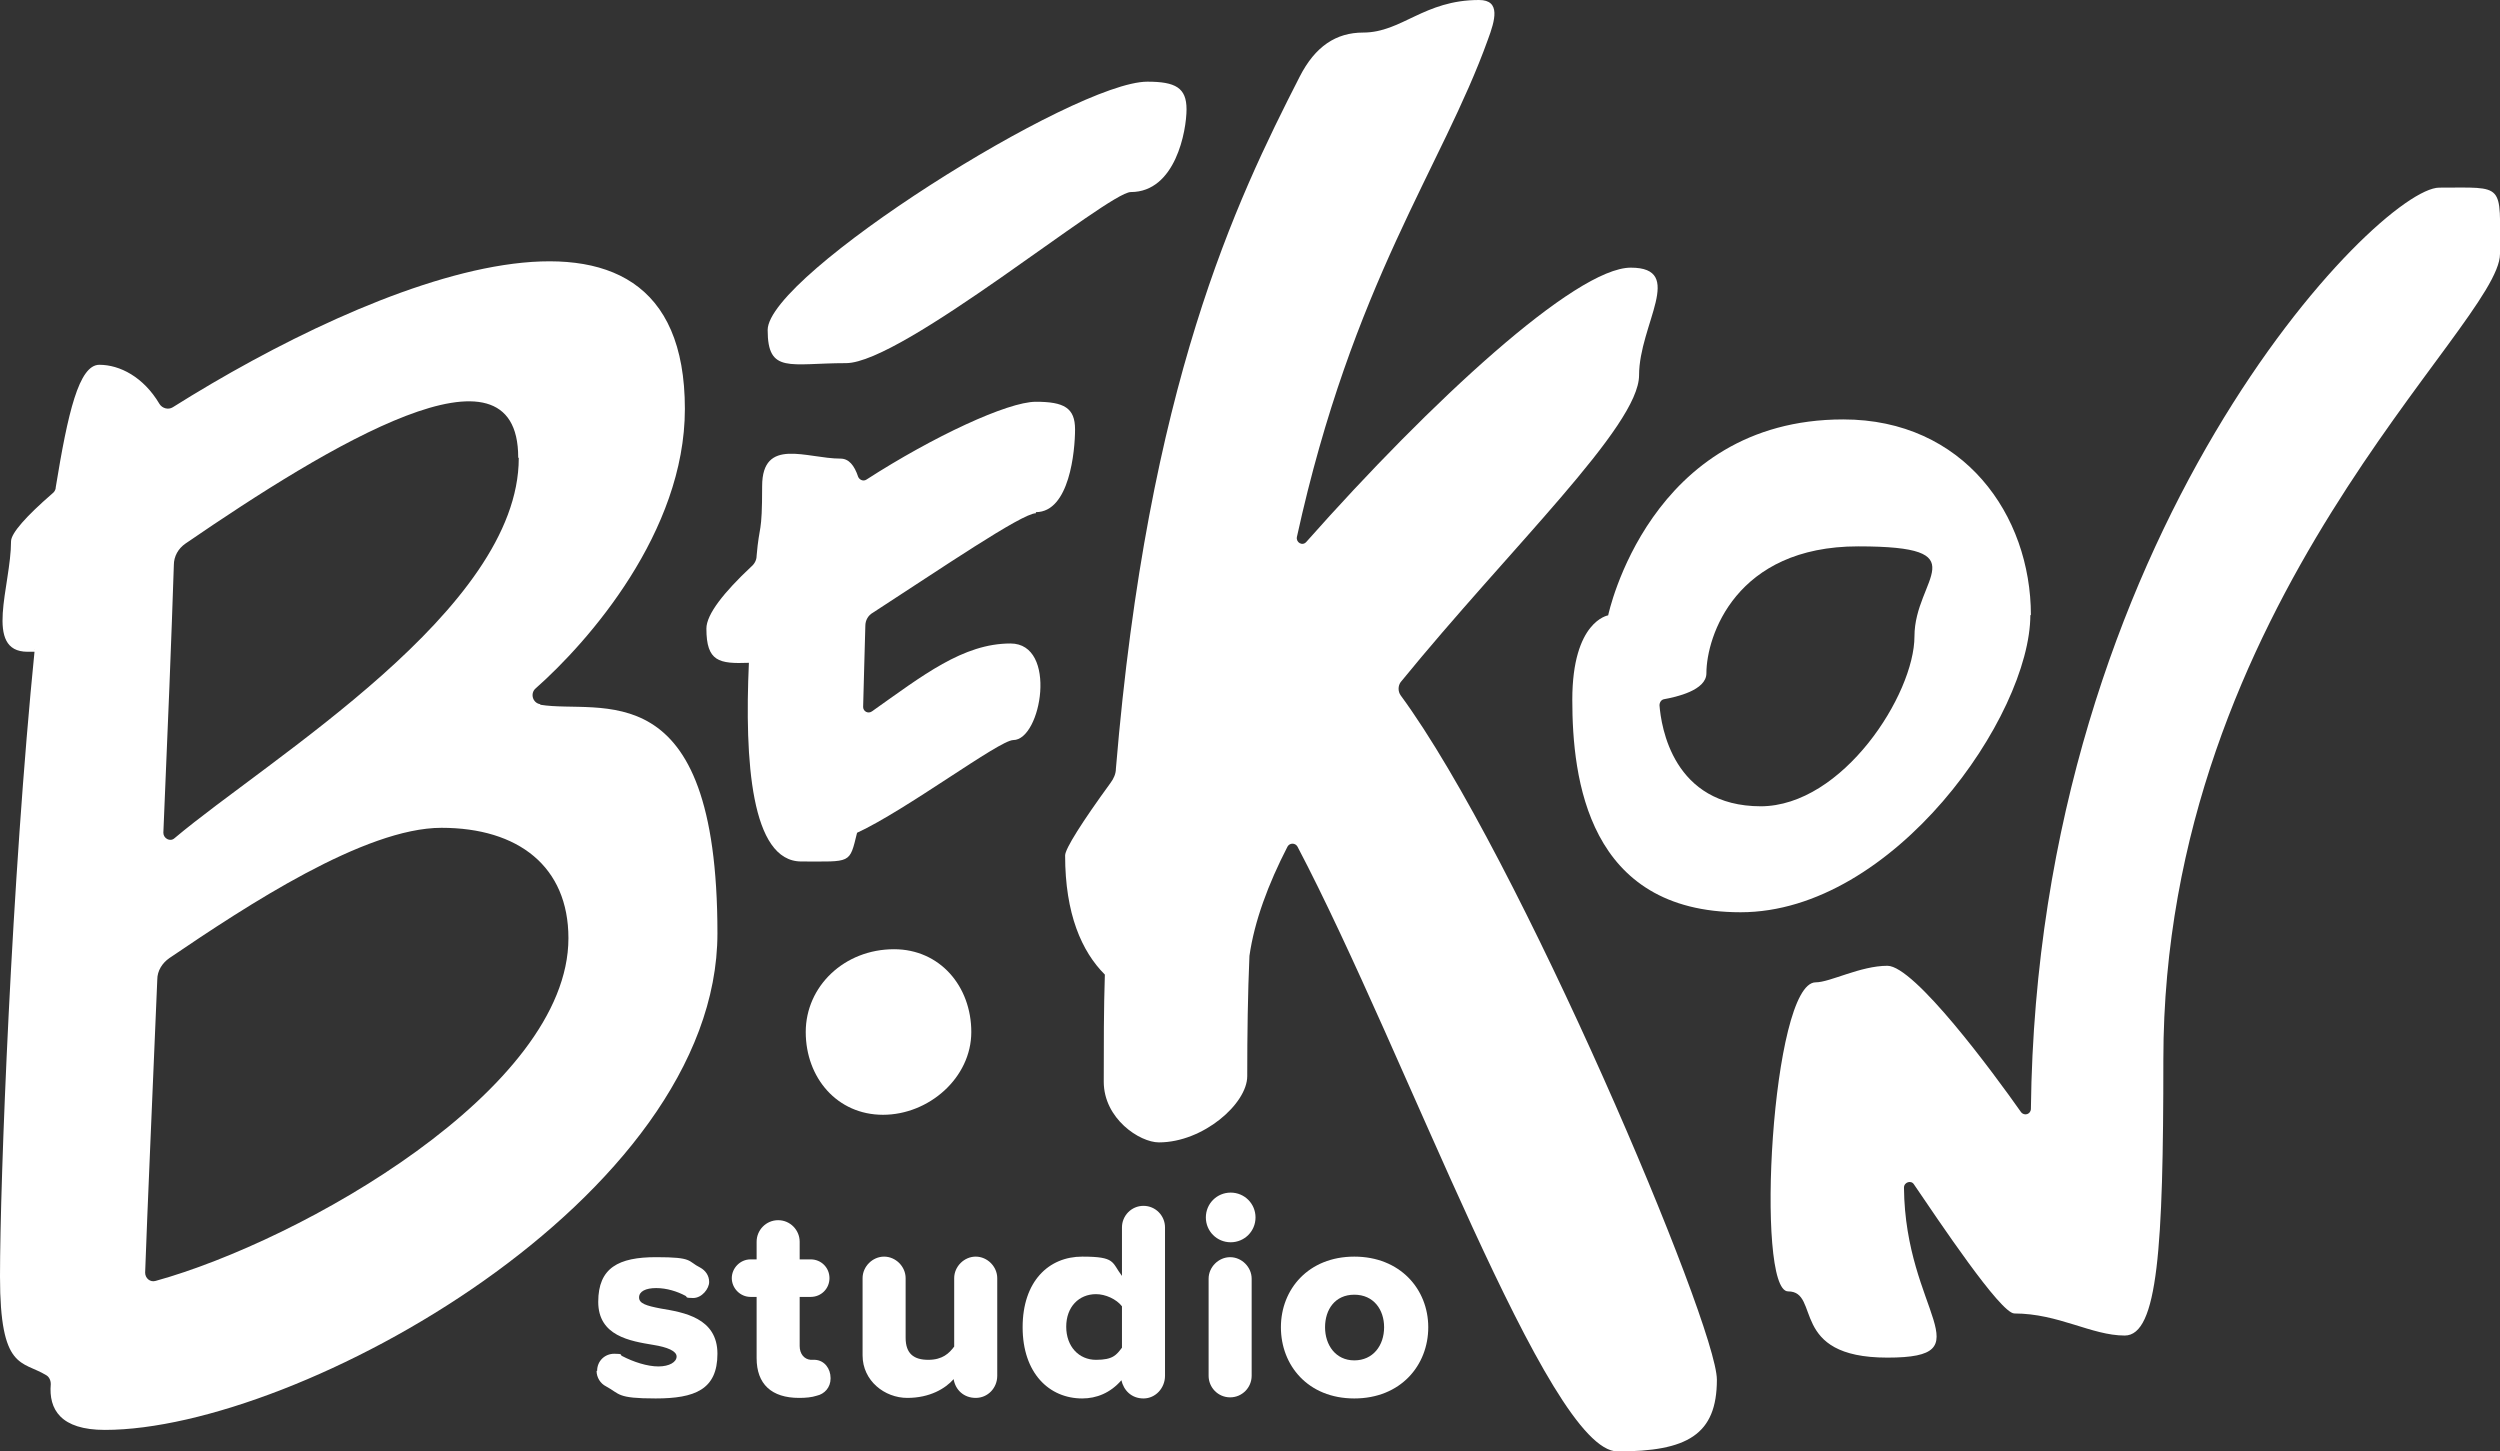<?xml version="1.0" encoding="UTF-8"?>
<svg id="Warstwa_2" xmlns="http://www.w3.org/2000/svg" version="1.1" viewBox="0 0 453 263">
  <rect x="0" y="0" width="453" height="263" fill="#333333" stroke="none"/>
  <!-- Generator: Adobe Illustrator 29.3.1, SVG Export Plug-In . SVG Version: 2.1.0 Build 151)  -->
  <defs>
    <style>
      .st0 {
        fill: #fff;
      }
    </style>
  </defs>
  <g id="TXT">
    <path class="st0" d="M97.9,127.6c-1.4-.2-1.9-2-.8-2.9,9.5-8.4,27-28.3,27-50.6,0-46.4-56.7-23-92.8-.3-.8.5-1.9.2-2.4-.6-2.9-4.9-7.2-7.1-10.9-7.1s-5.7,8.7-7.9,22.2c0,.5-.3.9-.7,1.2-4.6,4-7.4,7.1-7.4,8.6,0,8-5,20,3,20s.7-.2,1.3-.5C2.1,159.4,0,214.2,0,231.3s4,15.2,8.4,17.9c.5.3.8.9.8,1.6-.4,4.6,1.8,8.3,9.8,8.3,35,0,111-42,111-90s-21.4-39.6-32.1-41.4h0ZM94,83c0,27.5-45.2,54.4-62.4,68.9-.8.7-2,0-2-1,.8-18.5,1.5-36.1,1.9-48.5,0-1.6.8-3,2.1-3.9,26.1-17.9,60.3-38.6,60.3-15.6ZM26.3,230.6c.4-11.4,1.3-31.4,2.2-53.1,0-1.6.9-3,2.2-3.9,14-9.5,35.4-23.6,49.3-23.6s23,7,23,20c0,27.4-48.4,54.8-74.8,62.1-1,.3-1.9-.5-1.9-1.5Z"/>
    <path class="st0" d="M139.1,59.8c0,8,4,6,14.2,6s47.5-31,51.6-31c8.1,0,10.1-11.1,10.1-15s-2-5-7.1-5c-13.2,0-68.8,35-68.8,45Z"/>
    <path class="st0" d="M187.7,92.8c6.1,0,7.1-11.1,7.1-15s-2-5-7.1-5-18.6,6.3-30.7,14.1c-.6.4-1.3,0-1.5-.5-.7-2.1-1.7-3.3-3.2-3.3-6.1,0-14.2-4-14.2,5s-.5,6.7-1,12.6c0,.8-.4,1.5-1,2-4.9,4.6-8.1,8.6-8.1,11.2,0,6,2.3,6.4,7.7,6.2-.8,17.8.4,36,9.5,36s8.7.5,10.1-5.2c8.9-4.1,25.8-16.8,28.3-16.8,5.1,0,8.1-17.5-.5-17.5s-15.9,5.8-25.1,12.3c-.7.5-1.6,0-1.6-.8.1-5,.3-10,.4-14.7,0-1,.5-1.9,1.4-2.4,12.2-7.9,27-18,29.5-18h0Z"/>
    <path class="st0" d="M247,5.9c-4.9,0-8.7,2.5-11.5,8-11.5,22.5-27.5,55.7-33.3,125.4,0,.9-.4,1.8-1,2.6-5.1,7-8.2,11.9-8.2,13.1,0,10.6,3,17.4,7.2,21.6-.2,6.2-.2,12.7-.2,19.4s6.5,11,10,11c8,0,16-7,16-12,0-7.6.1-14.9.4-21.8.9-6.3,3.4-13,6.9-19.8.4-.7,1.4-.7,1.8,0,19.8,37.7,45.4,109.6,58,109.6s18-3,18-13-35.9-94.9-57.3-124c-.5-.7-.5-1.7,0-2.4,19.9-24.4,43.2-46.4,43.2-55.6s8.5-19.5-1.5-19.5-36.3,24.3-58.8,49.7c-.7.8-1.9.1-1.7-.9,10.1-46.1,26.3-67,34.6-90.1C270.9,3.7,272,0,268,0,258,0,254,5.9,247,5.9h0Z"/>
    <path class="st0" d="M368,111.5c0-18.2-12.2-35.5-34-35.5-35.2,0-42.6,35.5-42.6,35.5,0,0-6.5,1-6.5,15.3s2.8,38.5,30.5,38.5,52.5-35.6,52.5-53.9h0ZM319.1,146.1c-16,0-18.1-14.5-18.4-18.3,0-.5.3-1,.8-1.1,2.2-.4,7.7-1.6,7.7-4.7,0-6.7,5.3-23,27.5-23s10.2,5.8,10.2,16.3-13,30.8-27.9,30.8h0Z"/>
    <path class="st0" d="M442,34c-10.9,0-72.8,62.7-74,166.9,0,1-1.2,1.4-1.8.6-5-7.1-19.3-26.5-24.2-26.5s-10.4,3-13,3c-8,0-11,56-5,56s0,12,18,12,3.2-8.2,3-30.8c0-1,1.3-1.4,1.8-.6,4.5,6.6,15.7,23.4,18.2,23.4,8,0,14,4,20,4s7-16,7-50c0-83,61-133,61-146s1-12-11-12h0Z"/>
    <path class="st0" d="M162,172c-9,0-16,6.7-16,15s5.7,15,14,15,16-6.7,16-15-5.7-15-14-15Z"/>
    <path class="st0" d="M108.2,248.4c0-1.8,1.4-3.1,3.1-3.1s1,.2,1.4.4c2.1,1.1,4.6,1.9,6.6,1.9s3.3-.8,3.3-1.8-1.7-1.7-4.2-2.1c-4.2-.7-10-1.6-10-7.8s3.7-8.1,10.5-8.1,5.6.7,8,1.9c.9.5,1.6,1.4,1.6,2.6s-1.3,2.9-2.9,2.9-1-.2-1.4-.4c-1.5-.8-3.4-1.4-5.3-1.4s-3.1.6-3.1,1.7,1.3,1.5,3.9,2c4.2.7,10.3,1.7,10.3,8.2s-4.1,8.1-11.2,8.1-6.4-.8-9-2.2c-1-.5-1.7-1.6-1.7-2.8h0Z"/>
    <path class="st0" d="M150.5,249.8c0,1.6-1.1,2.8-2.5,3.1-.9.3-2,.4-3.2.4-5,0-7.7-2.5-7.7-7.2v-11.1h-1.1c-1.9,0-3.4-1.6-3.4-3.4s1.5-3.4,3.4-3.4h1.1v-3.2c0-2.1,1.7-3.9,3.9-3.9s3.9,1.8,3.9,3.9v3.2h2c1.9,0,3.4,1.5,3.4,3.4s-1.5,3.4-3.4,3.4h-2v8.9c0,1.4.8,2.4,2,2.5h.8c1.7.1,2.8,1.6,2.8,3.3h0Z"/>
    <path class="st0" d="M180.7,231.7v17.6c0,2.2-1.7,4-3.9,4s-3.7-1.5-4-3.4c-1.5,1.7-4.3,3.4-8.4,3.4s-8.1-3.1-8.1-7.7v-14c0-2.1,1.8-3.9,3.9-3.9s3.9,1.8,3.9,3.9v10.8c0,2.9,1.5,4,4.1,4s3.8-1.2,4.7-2.4v-12.4c0-2.1,1.8-3.9,3.9-3.9s3.9,1.8,3.9,3.9h0Z"/>
    <path class="st0" d="M211.1,222.4v26.9c0,2.2-1.7,4.1-3.9,4.1s-3.6-1.5-4-3.3c-2,2.3-4.5,3.3-7.1,3.3-6,0-10.8-4.6-10.8-12.9s4.7-12.8,10.8-12.8,5.3,1,7.2,3.5v-8.8c0-2.1,1.7-3.9,3.9-3.9s3.9,1.8,3.9,3.9h0ZM203.3,244.2v-7.5c-1-1.3-3-2.2-4.7-2.2-3.1,0-5.4,2.3-5.4,5.9s2.3,6,5.4,6,3.7-.9,4.7-2.2h0Z"/>
    <path class="st0" d="M218.5,220.6c0-2.5,2-4.5,4.5-4.5s4.5,2,4.5,4.5-2,4.5-4.5,4.5-4.5-2-4.5-4.5ZM219,249.3v-17.6c0-2.1,1.8-3.9,3.9-3.9s3.9,1.8,3.9,3.9v17.6c0,2.1-1.7,3.9-3.9,3.9s-3.9-1.8-3.9-3.9Z"/>
    <path class="st0" d="M232.1,240.5c0-6.9,5-12.8,13.3-12.8s13.4,5.9,13.4,12.8-5,12.9-13.4,12.9-13.3-6-13.3-12.9ZM250.8,240.5c0-3.2-1.9-5.9-5.4-5.9s-5.3,2.7-5.3,5.9,1.9,6,5.3,6,5.4-2.7,5.4-6Z"/>
  </g>
</svg>